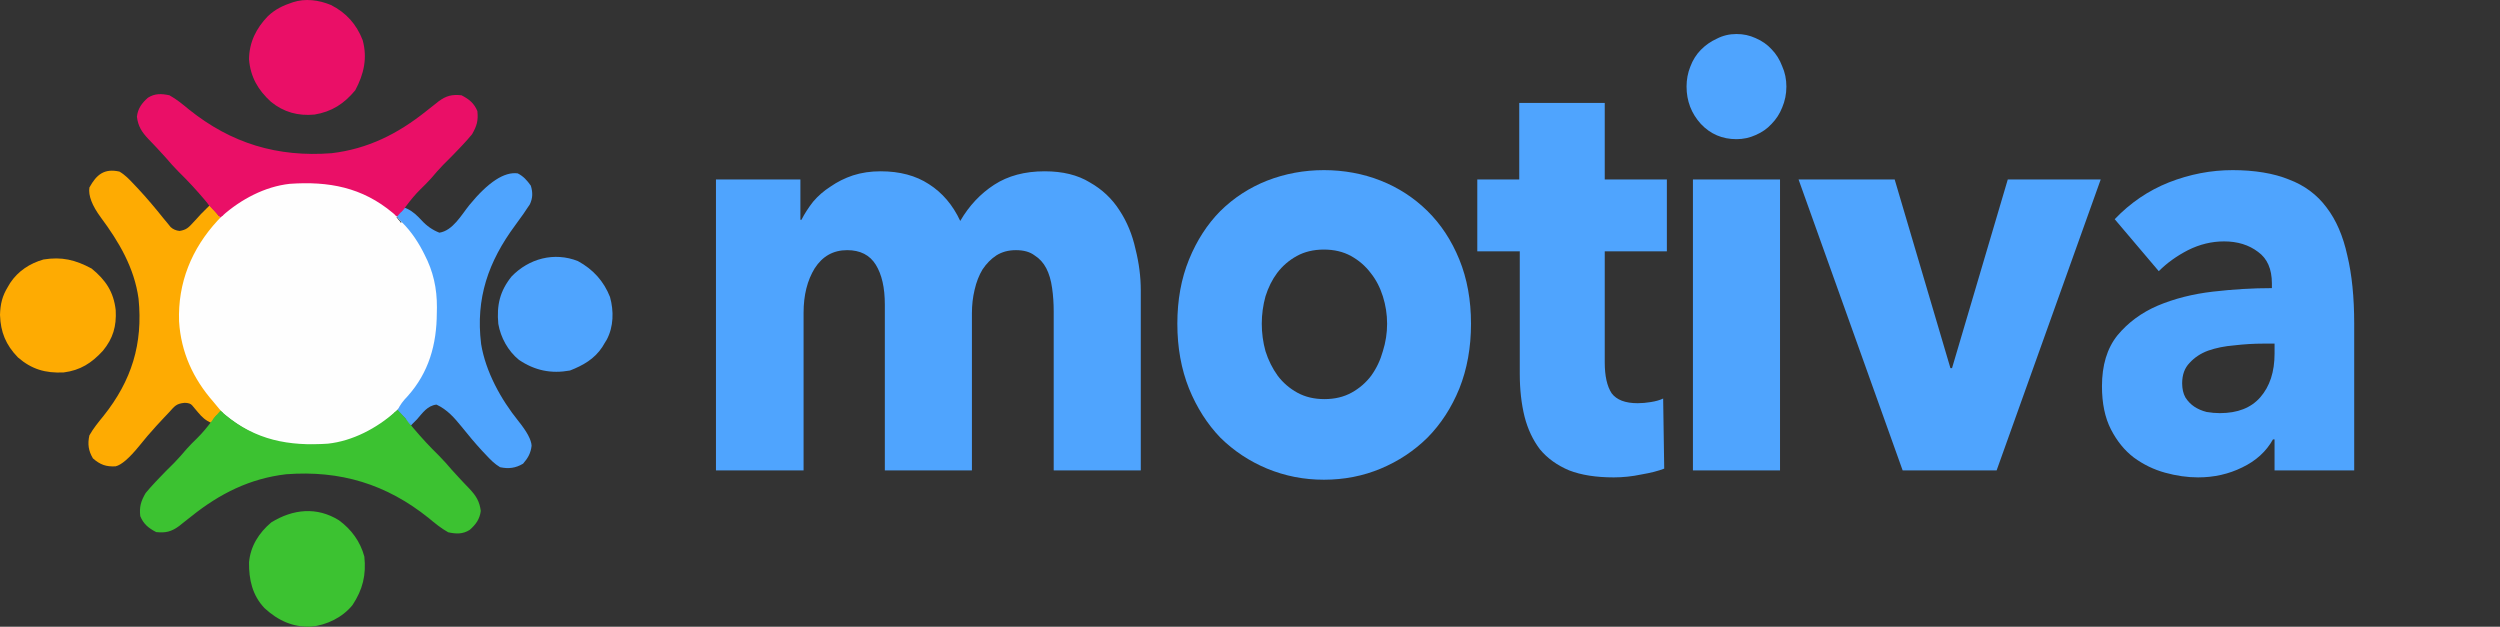 <?xml version="1.0" encoding="UTF-8"?>
<svg id="Layer_1" data-name="Layer 1" xmlns="http://www.w3.org/2000/svg" viewBox="0 0 1412.33 354.06">
  <rect x="0" y="0" width="1412.33" height="354.06" fill="#333333" stroke="none"/>
  <defs>
    <style>
      .cls-1 {
        fill: #feab02;
      }

      .cls-2 {
        fill: #3cc231;
      }

      .cls-3 {
        fill: #4fa4fe;
      }

      .cls-4 {
        fill: #fefefe;
      }

      .cls-5 {
        fill: #46c230;
      }

      .cls-6 {
        fill: #ea0f67;
      }
    </style>
  </defs>
  <g>
    <path class="cls-4" d="M247.7,166.78c-1.27-16.24-10.23-33.04-22.14-44.03-.7-.61-1.39-1.21-2.08-1.8-2.39-2.13-4.79-4.16-7.32-6.12-27.08-19.01-69.95-16.71-92.94,8.15-.59.67-1.17,1.33-1.74,1.98-3.72,4.03-7.21,8.13-10.12,12.79-9.68,16.63-14.33,36.68-9.63,55.71.25.85.5,1.67.74,2.5,3.81,13.2,9.87,24.03,19.38,33.88,14.09,13.32,30.2,21.37,49.86,21.59,1.07,0,2.1-.02,3.14-.03,4.22-.03,8.41-.12,12.62-.44,15.97-2.22,30.58-11.4,40.91-23.47.71-.86,1.4-1.69,2.09-2.53,14.87-17.31,18.07-36,17.22-58.18h0ZM226.76,125.74h-.36s-.07,0-.07-.01c-.15-.25-.28-.52-.45-.76-.15-.22-.34-.4-.52-.6-.19-.2-.36-.42-.55-.62-.17-.17-.28-.38-.42-.58-.15-.22-.35-.4-.49-.62h.07c.06,0,.12,0,.18,0h.18s.06,0,.07,0c.17.25.39.46.55.72.13.21.27.39.44.57.2.2.36.43.56.63.19.19.36.38.5.61.14.22.26.45.39.67h-.07s-.01-.01-.01-.01Z"/>
    <path class="cls-3" d="M271.79,194.23c-3.17-25.74,4.14-46.54,19.31-67.02,1.56-2.11,3.09-4.23,4.6-6.37.65-.98,1.29-1.93,1.93-2.89.58-.85,1.14-1.67,1.7-2.5,1.69-3.58,1.7-6.78.55-10.56-2.1-2.95-4.15-5.3-7.38-6.94h.03c-7.6-1.05-16.71,4.9-27.34,17.85-4.54,5.64-9.38,14.5-16.97,15.65-3.83-1.5-7.17-3.81-10-6.94-2.6-2.76-4.9-5.01-8.08-6.53-.03,0-.06-.02-.08-.04-.79-.37-1.61-.71-2.53-.99-.78.68-1.52,1.4-2.22,2.15-.19.2-.37.4-.56.6-.1.12-.2.19-.22.35-.02.12,0,.26,0,.38,0,.36.03.72.02,1.08,0,.18-.08.34-.14.51-.02.05-.03.11-.05.16,0,.05-.02.13-.06.14l-.03.06s.02.02.03.04c.02.04.05.07.08.11h0s.02.01.02.01c.17.25.39.46.55.72.13.21.27.39.44.57.2.2.36.43.56.63.13.14.25.28.37.42.21.19.41.39.62.58.7.67,1.37,1.37,2.03,2.08,1.31,1.42,2.54,2.91,3.69,4.45,1.16,1.54,2.24,3.14,3.26,4.78,1.02,1.63,2,3.3,2.87,5.02.35.69.7,1.37,1.04,2.04,4.95,9.49,7.05,19.13,7,29.82-.02,1.1-.04,2.17-.06,3.24-.08,17.69-4.51,33.58-16.5,46.94-2.47,2.59-4.3,4.83-5.75,8.12,2.67,2.67,5.33,5.33,8,8,1.01-.99,2.01-1.99,3-3,3.3-3.75,5.91-7.75,11.06-8.38,6.16,2.88,10.05,7.39,14.31,12.62,3.69,4.61,7.44,9.11,11.44,13.45.74.78,1.46,1.54,2.18,2.3,2.49,2.68,4.84,5.12,8,7,4.82,1.01,8.77.54,13-2,2.76-3.15,4.34-5.97,4.81-10.12-.15-3.31-2.61-7.93-7.38-13.85-9.94-12.32-18.6-27.97-21.16-43.74h.01Z"/>
    <path class="cls-1" d="M67.5,96.95c3.17,1.86,5.5,4.32,8,7,.79.83,1.59,1.67,2.41,2.53,5.11,5.49,9.91,11.2,14.59,17.06.66.8,1.33,1.59,2.01,2.41.62.76,1.24,1.53,1.88,2.32,1.38,1.28,3.07,2.01,5.08,2.2,3.82-.64,5.01-1.86,7.6-4.7.76-.82,1.53-1.63,2.31-2.48.7-.77,1.41-1.55,2.12-2.34,1.01-1.03,2.03-2.05,3.06-3.06l1.94-1.94c1.98,2.31,3.96,4.62,6,7-.49.52-.99,1.05-1.5,1.58-14.76,15.99-22.6,35.19-21.84,57.05,1.09,17.39,7.89,32.29,19.34,45.37,1,1.21,2,2.41,3,3.62.66.79,1.33,1.58,2,2.38-1.98,1.98-3.96,3.96-6,6-3.42-1.44-5.32-3.23-7.69-6.06-.6-.71-1.2-1.43-1.82-2.16-.49-.59-.99-1.18-1.49-1.78-.77-.91-2.18-1.37-4.25-1.38-4.79.48-5.55,1.89-8.75,5.38-.93.98-1.86,1.96-2.8,2.95-.99,1.06-1.97,2.12-2.95,3.18-.52.56-1.05,1.13-1.58,1.71-3.3,3.6-6.43,7.28-9.48,11.1-5.68,6.98-10.15,10.83-13.41,11.56-5.32.29-8.7-.91-12.78-4.5-2.55-4.29-3.08-8.12-2-13,2.26-4,5.1-7.45,8-11,15.88-19.94,22.32-40.69,19.78-66.2-2.39-17.42-11-32.03-21.32-45.91-4.97-6.74-7.12-12.37-6.46-16.9,4.06-7.39,8.45-10.91,17-9h0Z"/>
    <path class="cls-2" d="M191.5,293.94c7.02,5.15,12.04,12,14.32,20.45,1.13,10.48-.91,18.68-6.68,27.44-5.68,6.99-14.51,11.28-23.38,12.21-10.42.33-18.65-3.45-26.29-10.45-6.93-7.28-8.89-16.19-8.78-25.92.82-9.18,5.59-16.67,12.56-22.55,12.2-7.52,25.72-9.01,38.26-1.17h0Z"/>
    <path class="cls-6" d="M186.87,2.78c8.7,4.36,14.5,10.88,18.01,19.89,2.78,10.18.67,19.23-4.17,28.31-6.29,7.6-13.2,12.11-23.02,13.74-9.28.88-17.38-1.32-24.63-7.22-7.3-6.64-11.59-14.09-12.38-24.01.14-9.68,4.04-17.46,10.61-24.3,4.24-4.02,8.63-6.1,14.16-7.91,7.03-2.33,14.7-1.26,21.43,1.51h-.01Z"/>
    <path class="cls-1" d="M51.75,151.7c7.98,6.53,12.46,13.18,13.62,23.56.48,9-1.47,15.89-7.22,22.88-6.33,6.93-12.73,11.06-22.21,12.27-10.29.46-17.98-1.74-25.82-8.5-6.83-7.08-9.78-14.21-10.12-24.01.2-6.17,1.26-10.7,4.5-15.94.41-.7.83-1.39,1.25-2.11,4.47-6.74,11.06-11.03,18.81-13.26,10.32-1.64,17.95.15,27.19,5.12h0Z"/>
    <path class="cls-3" d="M326.5,147.51c8.5,4.62,14.57,11.27,18.11,20.26,2.22,7.94,2.06,16.82-1.86,24.16-.41.67-.82,1.33-1.25,2.02-.41.7-.82,1.39-1.25,2.11-4.5,6.79-10.79,10.33-18.25,13.26-10.63,1.9-19.77.07-28.81-6-6.17-5-10.35-12.6-11.69-20.38-.96-10.51.85-18.46,7.5-26.75,9.81-10.16,24.1-13.99,37.5-8.69h0Z"/>
    <path class="cls-5" d="M131.5,274.95c-.79,1-1.79,2-3,3-1.79.13-3.46.13-5,0,.33-.99.66-1.98,1-3,2.94-1.18,3.9-1.03,7,0Z"/>
    <path class="cls-6" d="M227.45,116.29l-4.44,4.95,1.26,1.13,4.44-4.95-1.26-1.13Z"/>
    <path class="cls-6" d="M269.72,62.83c-1.9-4.55-4.66-6.75-9-9-5.46-.56-8.58.24-12.94,3.41-.7.56-1.38,1.1-2.06,1.65-1.67,1.31-3.34,2.63-5,3.94-15.99,12.78-32.89,21.28-53.38,23.72-30.63,2.35-56.71-5.54-80.62-24.72-3.54-2.93-6.97-5.78-11-8h-.01c-4.46-.96-8.21-1.12-12.14,1.38-3.47,3.06-5.66,6.06-6.23,10.7.69,5.45,2.69,8.59,6.46,12.59,1.09,1.13,2.17,2.26,3.25,3.4.56.59,1.1,1.17,1.64,1.74,1.71,1.8,3.38,3.61,5.02,5.48,2.32,2.73,4.65,5.38,7.19,7.91,5.19,5.07,10,10.28,14.69,15.82.57.68,1.11,1.34,1.66,2,.53.64,1.06,1.26,1.58,1.88,2.07,2.49,3.91,3.81,6.88,5.12,10.43-9.27,24.02-16.49,38-18,21.97-1.54,40.94,1.95,58.23,16.46.6.52,1.19,1.03,1.77,1.54.34-.68.67-1.34,1-2h1.81c.06-.07.11-.13.17-.19.08-.08.15-.15.23-.22.06-.06.13-.13.19-.19.05-.07.11-.13.17-.19.02-.03.04-.05.06-.08.06-.07.13-.14.19-.21,0,0,0,0,0-.02.09-.09.17-.19.26-.28.09-.1.19-.21.28-.32.06-.07.13-.15.19-.22.12-.18.24-.36.42-.49.08-.11.16-.21.24-.32.09-.13.19-.26.28-.39,0-.02.03-.03.04-.05,0-.02.02-.03.03-.05.02-.03.06-.06.08-.09,2.57-3.45,5.22-6.71,8.33-9.75,2.01-1.95,3.96-3.89,5.82-5.97,2.22-2.59,4.41-5.18,6.79-7.61,3.28-3.22,6.51-6.49,9.66-9.84.51-.54,1-1.07,1.49-1.59,1.84-1.94,3.54-3.87,5.25-5.94,2.64-4.61,3.58-7.65,3-13h.02Z"/>
    <path class="cls-6" d="M119,113.41l-1.69,1.52,7.2,8.01,1.69-1.52-7.2-8.01Z"/>
    <path class="cls-2" d="M124.59,231.96l-3.01,3.37c-.39.58-.85,1.11-1.3,1.64,0,.01-.02.03-.03.04l1.16,1.05,4.43-4.97-1.25-1.14h0Z"/>
    <path class="cls-2" d="M124.9,232.24s-.03-.04-.05-.06c-.05-.06-.1-.12-.15-.18-.03-.03-.04-.06-.07-.08,0,0-.02.03-.04.04.03.02.05.05.08.07.02.01.03.03.05.04.05.04.13.11.18.16h0Z"/>
    <path class="cls-2" d="M265.14,276.04c-1.09-1.13-2.17-2.26-3.25-3.4-.56-.59-1.1-1.17-1.64-1.74-1.71-1.8-3.38-3.61-5.02-5.48-2.32-2.73-4.65-5.38-7.18-7.92-5.19-5.07-9.99-10.29-14.68-15.83-.57-.68-1.11-1.34-1.66-2-.53-.64-1.06-1.26-1.58-1.88-2.07-2.49-3.91-3.81-6.88-5.12-10.44,9.26-24.03,16.47-38.01,17.97-21.97,1.52-40.94-1.98-58.22-16.5-.6-.52-1.19-1.03-1.77-1.54l-1,2h-2c-.28.32-.54.63-.81.94-.37.5-.77.98-1.17,1.45-.08.11-.17.23-.25.34-.1.13-.2.26-.28.39h0c-2.61,3.51-5.31,6.83-8.47,9.92-2.01,1.95-3.96,3.89-5.82,5.97-2.22,2.59-4.41,5.18-6.8,7.61-3.28,3.22-6.51,6.49-9.67,9.83-.51.54-1,1.07-1.49,1.59-1.84,1.94-3.54,3.87-5.25,5.94-2.64,4.61-3.59,7.65-3.01,13,1.9,4.55,4.66,6.75,8.99,9.01,5.46.56,8.58-.23,12.94-3.4.7-.56,1.38-1.1,2.06-1.65,1.67-1.31,3.34-2.63,5-3.94,16-12.77,32.91-21.26,53.4-23.68,30.63-2.33,56.71,5.58,80.6,24.78,3.54,2.93,6.97,5.78,10.99,8.01h.01c4.46.96,8.21,1.13,12.14-1.37,3.47-3.06,5.66-6.06,6.24-10.7-.69-5.45-2.68-8.59-6.45-12.59h0Z"/>
    <path class="cls-2" d="M230.52,241.74l1.83-1.63-7.75-8.66-1.83,1.63,7.75,8.66Z"/>
    <path class="cls-3" d="M224.7,231.35c.07-.07.14-.16.2-.24.04-.05.08-.1.1-.15-.03.06-.05.13-.08.19,0,.02-.02.04-.03.06,0,.03-.03.05-.05.08-.05.09-.08.19-.14.27-.04-.04-.08-.08-.11-.12.04-.03.07-.06.1-.09h0Z"/>
    <path class="cls-3" d="M225.04,230.86l-.24.3s-.03.04-.05.06c-.06.07-.11.14-.15.22.06,0,.1-.06.14-.11.06-.06.12-.13.18-.19.04-.04.07-.08.11-.12,0,0,.02-.02.03-.04v-.07s0-.05-.02-.07v.02Z"/>
    <path class="cls-3" d="M232.03,239.15c-.48-.47-.9-.99-1.36-1.48-.46-.49-.95-.94-1.55-1.23l.27.4c.08.1.16.2.23.31.1.14.2.28.31.41.24.28.45.58.66.88.03.03.06.06.08.1.05.07.09.14.14.21.05.07.1.14.15.21.18.23.39.44.6.65.11.11.22.23.33.34.05.05.11.11.16.16.05.04.1.09.15.14.19-.1.35-.25.47-.43-.17-.26-.41-.45-.63-.66h0Z"/>
  </g>
  <g>
    <path class="cls-3" d="M595.27,265.73v-89.76c0-4.62-.3-9.02-.9-13.2-.6-4.4-1.7-8.14-3.3-11.22-1.6-3.08-3.8-5.5-6.6-7.26-2.6-1.98-6.1-2.97-10.5-2.97s-7.9.99-11.1,2.97c-3,1.98-5.6,4.62-7.8,7.92-2,3.3-3.5,7.15-4.5,11.55-1,4.18-1.5,8.58-1.5,13.2v88.77h-49.2v-93.72c0-9.46-1.7-16.94-5.1-22.44-3.4-5.5-8.8-8.25-16.2-8.25-7.8,0-13.9,3.41-18.3,10.23-4.2,6.82-6.3,15.18-6.3,25.08v89.1h-49.5V101.39h47.7v22.77h.6c1.8-3.52,4-6.93,6.6-10.23,2.8-3.3,6.1-6.16,9.9-8.58,3.8-2.64,8-4.73,12.6-6.27,4.8-1.54,10-2.31,15.6-2.31,10.8,0,19.9,2.42,27.3,7.26,7.6,4.84,13.5,11.77,17.7,20.79,5-8.58,11.4-15.4,19.2-20.46s17.3-7.59,28.5-7.59c10.2,0,18.7,2.09,25.5,6.27,7,3.96,12.6,9.24,16.8,15.84,4.2,6.38,7.2,13.64,9,21.78,2,7.92,3,15.73,3,23.43v101.64h-49.2Z"/>
    <path class="cls-3" d="M831.02,182.9c0,13.42-2.2,25.63-6.6,36.63-4.4,10.78-10.4,20.02-18,27.72-7.6,7.48-16.4,13.31-26.4,17.49-10,4.18-20.7,6.27-32.1,6.27s-21.9-2.09-32.1-6.27c-10-4.18-18.8-10.01-26.4-17.49-7.4-7.7-13.3-16.94-17.7-27.72-4.4-11-6.6-23.21-6.6-36.63s2.2-25.52,6.6-36.3c4.4-10.78,10.3-19.91,17.7-27.39,7.6-7.48,16.4-13.2,26.4-17.16,10.2-3.96,20.9-5.94,32.1-5.94s22.1,1.98,32.1,5.94,18.8,9.68,26.4,17.16c7.6,7.48,13.6,16.61,18,27.39,4.4,10.78,6.6,22.88,6.6,36.3ZM783.62,182.9c0-5.28-.8-10.45-2.4-15.51-1.6-5.06-3.9-9.46-6.9-13.2-3-3.96-6.7-7.15-11.1-9.57-4.4-2.42-9.5-3.63-15.3-3.63s-10.9,1.21-15.3,3.63c-4.4,2.42-8.1,5.61-11.1,9.57-2.8,3.74-5,8.14-6.6,13.2-1.4,5.06-2.1,10.23-2.1,15.51s.7,10.45,2.1,15.51c1.6,5.06,3.9,9.68,6.9,13.86,3,3.96,6.7,7.15,11.1,9.57s9.5,3.63,15.3,3.63,10.9-1.21,15.3-3.63,8.1-5.61,11.1-9.57c3-4.18,5.2-8.8,6.6-13.86,1.6-5.06,2.4-10.23,2.4-15.51Z"/>
    <path class="cls-3" d="M906.57,141.98v62.7c0,7.7,1.3,13.53,3.9,17.49,2.8,3.74,7.7,5.61,14.7,5.61,2.4,0,4.9-.22,7.5-.66,2.8-.44,5.1-1.1,6.9-1.98l.6,39.6c-3.4,1.32-7.7,2.42-12.9,3.3-5.2,1.1-10.4,1.65-15.6,1.65-10,0-18.4-1.32-25.2-3.96-6.8-2.86-12.3-6.82-16.5-11.88-4-5.28-6.9-11.44-8.7-18.48-1.8-7.26-2.7-15.29-2.7-24.09v-69.3h-24v-40.59h23.7v-43.23h48.3v43.23h35.1v40.59h-35.1Z"/>
    <path class="cls-3" d="M1009.19,48.92c0,4.18-.8,8.14-2.4,11.88-1.4,3.52-3.4,6.6-6,9.24-2.4,2.64-5.4,4.73-9,6.27-3.4,1.54-7,2.31-10.8,2.31-8,0-14.7-2.86-20.1-8.58-5.4-5.94-8.1-12.98-8.1-21.12,0-3.96.7-7.7,2.1-11.22,1.4-3.74,3.4-6.93,6-9.57,2.6-2.64,5.6-4.73,9-6.27,3.4-1.76,7.1-2.64,11.1-2.64s7.4.77,10.8,2.31c3.6,1.54,6.6,3.63,9,6.27,2.6,2.64,4.6,5.83,6,9.57,1.6,3.52,2.4,7.37,2.4,11.55ZM956.39,265.73V101.39h49.2v164.34h-49.2Z"/>
    <path class="cls-3" d="M1127.96,265.73h-53.1l-58.8-164.34h54.3l31.5,106.59h.9l31.5-106.59h52.5l-58.8,164.34Z"/>
    <path class="cls-3" d="M1284.97,194.12h-6.3c-5.4,0-10.9.33-16.5.99-5.4.44-10.3,1.43-14.7,2.97-4.2,1.54-7.7,3.85-10.5,6.93-2.8,2.86-4.2,6.71-4.2,11.55,0,3.08.6,5.72,1.8,7.92,1.4,2.2,3.1,3.96,5.1,5.28,2,1.32,4.3,2.31,6.9,2.97,2.6.44,5.1.66,7.5.66,10,0,17.6-2.97,22.8-8.91,5.4-6.16,8.1-14.41,8.1-24.75v-5.61ZM1194.67,123.83c8.8-9.24,19-16.17,30.6-20.79,11.8-4.62,23.8-6.93,36-6.93s23.2,1.76,31.8,5.28c8.8,3.3,15.9,8.58,21.3,15.84,5.4,7.04,9.3,16.06,11.7,27.06,2.6,10.78,3.9,23.65,3.9,38.61v82.83h-45v-17.49h-.9c-3.8,6.82-9.6,12.1-17.4,15.84-7.6,3.74-15.9,5.61-24.9,5.61-6,0-12.2-.88-18.6-2.64-6.4-1.76-12.3-4.62-17.7-8.58-5.2-3.96-9.5-9.24-12.9-15.84-3.4-6.6-5.1-14.74-5.1-24.42,0-11.88,2.9-21.45,8.7-28.71,6-7.26,13.6-12.87,22.8-16.83,9.4-3.96,19.8-6.6,31.2-7.92,11.4-1.32,22.5-1.98,33.3-1.98v-2.64c0-8.14-2.6-14.08-7.8-17.82-5.2-3.96-11.6-5.94-19.2-5.94-7,0-13.8,1.65-20.4,4.95-6.4,3.3-11.9,7.26-16.5,11.88l-24.9-29.37Z"/>
  </g>
</svg>